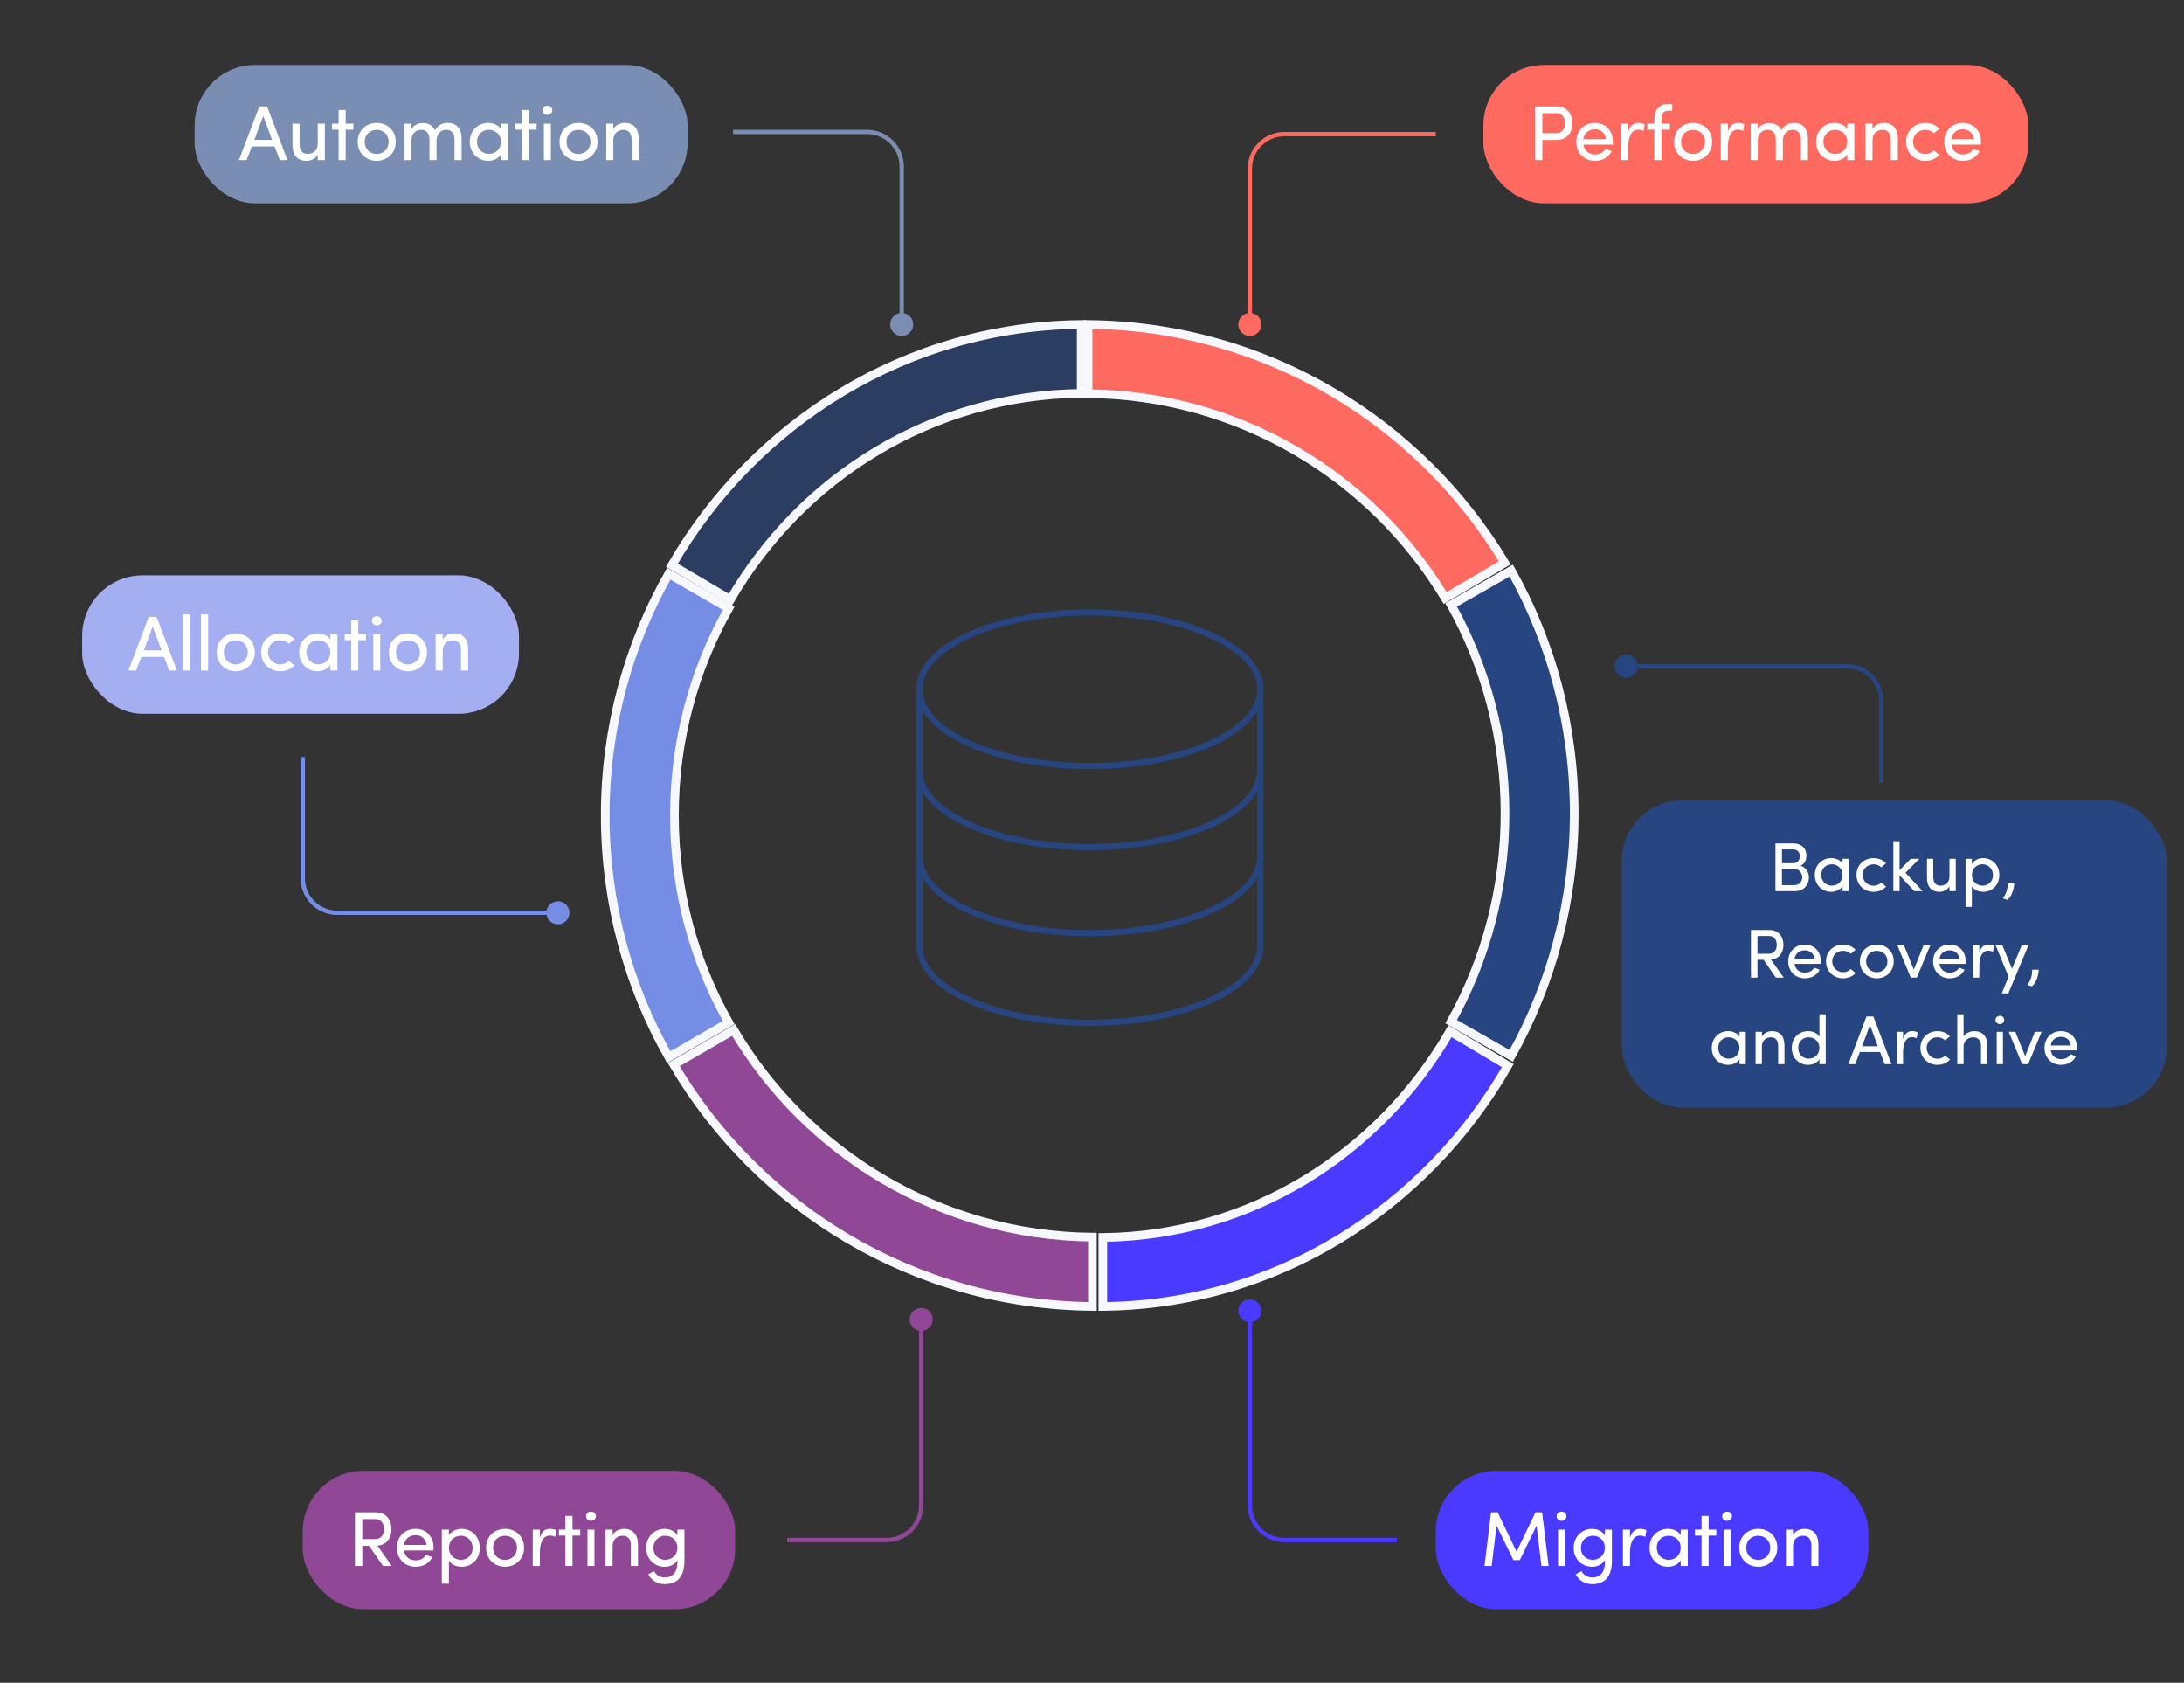 <svg width="505" height="389" viewBox="0 0 505 389" fill="none" xmlns="http://www.w3.org/2000/svg">
<rect x="0" y="0" width="505" height="389" fill="#333333" stroke="none"/>
<g clip-path="url(#clip0_8008_3695)">
<path d="M155.947 188.5C155.947 205.915 160.506 222.241 168.49 236.376L154.639 244.388C145.285 227.883 139.947 208.803 139.947 188.5C139.947 168.197 145.285 149.117 154.639 132.612L168.49 140.624C160.506 154.759 155.947 171.085 155.947 188.5Z" fill="#758DE5" stroke="#F7F8FD" stroke-width="2"/>
<path d="M155.359 130.662C174.501 97.632 209.683 75.367 250 75.004V90.936C215.472 91.297 185.336 110.335 168.876 138.625L155.359 130.662Z" fill="#274580" fill-opacity="0.6" stroke="#F7F8FD" stroke-width="2"/>
<path d="M251.596 75.004C292.524 75.358 328.274 97.378 347.948 130.118L334.16 138.238C317.246 110.18 286.628 91.357 251.596 91.005V75.004Z" fill="#FE6A60" stroke="#F7F8FD" stroke-width="2"/>
<path d="M169.634 238.107C186.464 266.526 217.286 285.64 252.59 285.995V301.996C211.344 301.64 175.358 279.28 155.783 246.119L169.634 238.107Z" fill="#904796" stroke="#F7F8FD" stroke-width="2"/>
<path d="M348 188C348 170.476 343.471 154.051 335.545 139.838L349.439 131.903C358.712 148.476 364 167.627 364 188C364 208.373 358.712 227.524 349.439 244.097L335.545 236.162C343.471 221.949 348 205.524 348 188Z" fill="#274580" stroke="#F7F8FD" stroke-width="2"/>
<path d="M255 301.995V286.064C289.173 285.7 318.993 266.662 335.283 238.381L348.647 246.336C329.705 279.368 294.89 301.629 255 301.995Z" fill="#4A3AFF" stroke="#F7F8FD" stroke-width="2"/>
<path d="M205.833 75C205.833 76.473 207.027 77.667 208.5 77.667C209.973 77.667 211.167 76.473 211.167 75C211.167 73.527 209.973 72.333 208.5 72.333C207.027 72.333 205.833 73.527 205.833 75ZM169.5 31H200.5V30H169.5V31ZM208 38.5V75H209V38.5H208ZM200.5 31C204.642 31 208 34.358 208 38.5H209C209 33.806 205.194 30 200.5 30V31Z" fill="#7A8DB2"/>
<path d="M210.333 305C210.333 303.527 211.527 302.333 213 302.333C214.473 302.333 215.667 303.527 215.667 305C215.667 306.473 214.473 307.667 213 307.667C211.527 307.667 210.333 306.473 210.333 305ZM182 355.5H205V356.5H182V355.5ZM212.5 348V305H213.5V348H212.5ZM205 355.5C209.142 355.5 212.5 352.142 212.5 348H213.5C213.5 352.694 209.694 356.5 205 356.5V355.5Z" fill="#904796"/>
<path d="M291.667 75C291.667 76.473 290.473 77.667 289 77.667C287.527 77.667 286.333 76.473 286.333 75C286.333 73.527 287.527 72.333 289 72.333C290.473 72.333 291.667 73.527 291.667 75ZM332 31.5H297V30.5H332V31.5ZM289.5 39V75H288.5V39H289.5ZM297 31.5C292.858 31.5 289.5 34.858 289.5 39H288.5C288.5 34.306 292.306 30.5 297 30.5V31.5Z" fill="#FE6A60"/>
<path d="M291.667 303C291.667 301.527 290.473 300.333 289 300.333C287.527 300.333 286.333 301.527 286.333 303C286.333 304.473 287.527 305.667 289 305.667C290.473 305.667 291.667 304.473 291.667 303ZM323 355.5H297V356.5H323V355.5ZM289.5 348V303H288.5V348H289.5ZM297 355.5C292.858 355.5 289.5 352.142 289.5 348H288.5C288.5 352.694 292.306 356.5 297 356.5V355.5Z" fill="#4A3AFF"/>
<path d="M129 208.333C130.473 208.333 131.667 209.527 131.667 211C131.667 212.473 130.473 213.667 129 213.667C127.527 213.667 126.333 212.473 126.333 211C126.333 209.527 127.527 208.333 129 208.333ZM70.5 175L70.5 203L69.5 203L69.5 175L70.5 175ZM78 210.5L129 210.5L129 211.5L78 211.5L78 210.5ZM70.5 203C70.5 207.142 73.858 210.5 78 210.5L78 211.5C73.306 211.5 69.5 207.694 69.5 203L70.5 203Z" fill="#758DE5"/>
<path d="M376 156.667C374.527 156.667 373.333 155.473 373.333 154C373.333 152.527 374.527 151.333 376 151.333C377.473 151.333 378.667 152.527 378.667 154C378.667 155.473 377.473 156.667 376 156.667ZM434.5 181L434.5 162L435.5 162L435.5 181L434.5 181ZM427 154.5L376 154.5L376 153.5L427 153.5L427 154.5ZM434.5 162C434.5 157.858 431.142 154.5 427 154.5L427 153.5C431.694 153.5 435.5 157.306 435.5 162L434.5 162Z" fill="#274580"/>
<rect x="70" y="340" width="100" height="32" rx="14" fill="#904796"/>
<path d="M87.281 357.302L90.593 362H88.559L85.355 357.356H83.771V362H82.079V349.598H86.849C89.459 349.598 90.521 351.542 90.521 353.486C90.521 355.322 89.603 357.104 87.281 357.302ZM86.795 351.164H83.771V355.79H86.723C88.235 355.79 88.793 354.638 88.793 353.486C88.793 352.352 88.235 351.164 86.795 351.164ZM93.413 357.14H98.633C98.435 355.718 97.445 354.89 96.077 354.89C94.691 354.89 93.611 355.718 93.413 357.14ZM100.253 357.77C100.253 357.968 100.253 358.22 100.235 358.418H93.413C93.611 359.84 94.691 360.704 96.131 360.704C97.139 360.704 98.057 360.254 98.543 359.408C98.975 359.606 99.497 359.75 99.947 359.948C99.227 361.442 97.715 362.18 96.077 362.18C93.683 362.18 91.775 360.434 91.775 357.77C91.775 355.106 93.683 353.414 96.077 353.414C98.471 353.414 100.253 355.106 100.253 357.77ZM103.793 353.594V354.908C104.369 353.954 105.539 353.414 106.727 353.414C109.031 353.414 110.939 355.16 110.939 357.824C110.939 360.488 109.031 362.18 106.727 362.18C105.539 362.18 104.369 361.694 103.793 360.74V366.086H102.155V353.594H103.793ZM103.811 357.842C103.811 359.642 105.215 360.578 106.565 360.578C108.077 360.578 109.283 359.516 109.283 357.842C109.283 356.168 108.077 355.016 106.565 355.016C105.089 355.016 103.811 356.06 103.811 357.842ZM116.778 362.18C114.384 362.18 112.386 360.434 112.386 357.77C112.386 355.106 114.384 353.414 116.778 353.414C119.172 353.414 121.188 355.106 121.188 357.77C121.188 360.434 119.172 362.18 116.778 362.18ZM116.778 360.596C118.272 360.596 119.55 359.498 119.55 357.77C119.55 356.078 118.272 355.016 116.778 355.016C115.248 355.016 114.006 356.078 114.006 357.77C114.006 359.498 115.248 360.596 116.778 360.596ZM124.825 358.94V362H123.187V353.594H124.825V355.484C125.257 353.99 126.067 353.414 127.165 353.414C127.759 353.414 128.389 353.576 128.623 353.738L128.371 355.268C127.921 355.052 127.471 354.98 127.129 354.98C125.509 354.98 124.825 356.708 124.825 358.94ZM132.377 353.594H134.159V354.98H132.377V362H130.739V354.98H129.227V353.594H130.739V350.426H132.377V353.594ZM137.455 353.594V362H135.835V353.594H137.455ZM135.511 350.498C135.511 349.868 136.015 349.436 136.645 349.436C137.275 349.436 137.779 349.868 137.779 350.498C137.779 351.128 137.275 351.56 136.645 351.56C136.015 351.56 135.511 351.128 135.511 350.498ZM141.653 357.464V362H140.015V353.594H141.653V354.854C142.139 353.846 143.363 353.414 144.281 353.414C146.387 353.414 147.521 354.764 147.521 357.14V362H145.883V357.248C145.883 355.826 145.181 355.016 144.029 355.016C142.841 355.016 141.653 355.682 141.653 357.464ZM151.237 363.206C151.741 364.142 152.731 364.646 153.667 364.646C155.485 364.646 156.655 363.62 156.655 360.83C156.655 360.758 156.637 360.704 156.637 360.632C156.115 361.64 154.873 362.18 153.685 362.18C151.381 362.18 149.419 360.488 149.419 357.824C149.419 355.16 151.381 353.414 153.685 353.414C154.855 353.414 156.061 353.954 156.637 354.908V353.594H158.257V360.722C158.257 364.682 156.457 366.194 153.667 366.194C152.101 366.194 150.679 365.42 149.869 363.926C150.067 363.818 151.021 363.296 151.237 363.206ZM156.619 357.806C156.619 356.006 155.323 355.016 153.829 355.016C152.317 355.016 151.093 356.168 151.093 357.806C151.093 359.534 152.317 360.578 153.829 360.578C155.197 360.578 156.619 359.606 156.619 357.806Z" fill="white"/>
<rect x="332" y="340" width="100" height="32" rx="14" fill="#4A3AFF"/>
<path d="M350.67 358.706L355.044 349.598H356.574L358.086 362H356.43L355.296 352.676L351.426 360.632H349.95L346.044 352.676L344.91 362H343.254L344.766 349.598H346.296L350.67 358.706ZM361.877 353.594V362H360.257V353.594H361.877ZM359.933 350.498C359.933 349.868 360.437 349.436 361.067 349.436C361.697 349.436 362.201 349.868 362.201 350.498C362.201 351.128 361.697 351.56 361.067 351.56C360.437 351.56 359.933 351.128 359.933 350.498ZM365.696 363.206C366.2 364.142 367.19 364.646 368.126 364.646C369.944 364.646 371.114 363.62 371.114 360.83C371.114 360.758 371.096 360.704 371.096 360.632C370.574 361.64 369.332 362.18 368.144 362.18C365.84 362.18 363.878 360.488 363.878 357.824C363.878 355.16 365.84 353.414 368.144 353.414C369.314 353.414 370.52 353.954 371.096 354.908V353.594H372.716V360.722C372.716 364.682 370.916 366.194 368.126 366.194C366.56 366.194 365.138 365.42 364.328 363.926C364.526 363.818 365.48 363.296 365.696 363.206ZM371.078 357.806C371.078 356.006 369.782 355.016 368.288 355.016C366.776 355.016 365.552 356.168 365.552 357.806C365.552 359.534 366.776 360.578 368.288 360.578C369.656 360.578 371.078 359.606 371.078 357.806ZM376.898 358.94V362H375.26V353.594H376.898V355.484C377.33 353.99 378.14 353.414 379.238 353.414C379.832 353.414 380.462 353.576 380.696 353.738L380.444 355.268C379.994 355.052 379.544 354.98 379.202 354.98C377.582 354.98 376.898 356.708 376.898 358.94ZM388.631 362V360.704C388.073 361.64 386.849 362.18 385.679 362.18C383.375 362.18 381.413 360.452 381.413 357.788C381.413 355.106 383.375 353.414 385.679 353.414C386.849 353.414 388.055 353.9 388.631 354.854V353.594H390.251V362H388.631ZM388.613 357.77C388.613 355.97 387.191 355.016 385.823 355.016C384.311 355.016 383.087 356.114 383.087 357.77C383.087 359.426 384.311 360.578 385.823 360.578C387.317 360.578 388.613 359.552 388.613 357.77ZM395.08 353.594H396.862V354.98H395.08V362H393.442V354.98H391.93V353.594H393.442V350.426H395.08V353.594ZM400.158 353.594V362H398.538V353.594H400.158ZM398.214 350.498C398.214 349.868 398.718 349.436 399.348 349.436C399.978 349.436 400.482 349.868 400.482 350.498C400.482 351.128 399.978 351.56 399.348 351.56C398.718 351.56 398.214 351.128 398.214 350.498ZM406.552 362.18C404.158 362.18 402.16 360.434 402.16 357.77C402.16 355.106 404.158 353.414 406.552 353.414C408.946 353.414 410.962 355.106 410.962 357.77C410.962 360.434 408.946 362.18 406.552 362.18ZM406.552 360.596C408.046 360.596 409.324 359.498 409.324 357.77C409.324 356.078 408.046 355.016 406.552 355.016C405.022 355.016 403.78 356.078 403.78 357.77C403.78 359.498 405.022 360.596 406.552 360.596ZM414.599 357.464V362H412.961V353.594H414.599V354.854C415.085 353.846 416.309 353.414 417.227 353.414C419.333 353.414 420.467 354.764 420.467 357.14V362H418.829V357.248C418.829 355.826 418.127 355.016 416.975 355.016C415.787 355.016 414.599 355.682 414.599 357.464Z" fill="white"/>
<rect x="343" y="15" width="126" height="32" rx="14" fill="#FE6A60"/>
<path d="M354.944 24.598H359.894C362.522 24.598 363.584 26.542 363.584 28.486C363.584 30.43 362.522 32.356 359.894 32.356H356.636V37H354.944V24.598ZM359.876 26.164H356.636V30.79H359.786C361.298 30.79 361.91 29.638 361.91 28.486C361.91 27.352 361.316 26.164 359.876 26.164ZM366.119 32.14H371.339C371.141 30.718 370.151 29.89 368.783 29.89C367.397 29.89 366.317 30.718 366.119 32.14ZM372.959 32.77C372.959 32.968 372.959 33.22 372.941 33.418H366.119C366.317 34.84 367.397 35.704 368.837 35.704C369.845 35.704 370.763 35.254 371.249 34.408C371.681 34.606 372.203 34.75 372.653 34.948C371.933 36.442 370.421 37.18 368.783 37.18C366.389 37.18 364.481 35.434 364.481 32.77C364.481 30.106 366.389 28.414 368.783 28.414C371.177 28.414 372.959 30.106 372.959 32.77ZM376.499 33.94V37H374.861V28.594H376.499V30.484C376.931 28.99 377.741 28.414 378.839 28.414C379.433 28.414 380.063 28.576 380.297 28.738L380.045 30.268C379.595 30.052 379.145 29.98 378.803 29.98C377.183 29.98 376.499 31.708 376.499 33.94ZM386.661 24.022V25.588H385.743C384.375 25.588 384.177 26.668 384.177 27.748V28.594H386.121V29.98H384.177V37H382.521V29.98H380.901V28.594H382.521V27.748C382.521 25.534 383.475 24.022 385.743 24.022H386.661ZM391.484 37.18C389.09 37.18 387.092 35.434 387.092 32.77C387.092 30.106 389.09 28.414 391.484 28.414C393.878 28.414 395.894 30.106 395.894 32.77C395.894 35.434 393.878 37.18 391.484 37.18ZM391.484 35.596C392.978 35.596 394.256 34.498 394.256 32.77C394.256 31.078 392.978 30.016 391.484 30.016C389.954 30.016 388.712 31.078 388.712 32.77C388.712 34.498 389.954 35.596 391.484 35.596ZM399.531 33.94V37H397.893V28.594H399.531V30.484C399.963 28.99 400.773 28.414 401.871 28.414C402.465 28.414 403.095 28.576 403.329 28.738L403.077 30.268C402.627 30.052 402.177 29.98 401.835 29.98C400.215 29.98 399.531 31.708 399.531 33.94ZM414.481 30.016C413.095 30.016 412.249 31.06 412.249 32.464V37H410.611V32.23C410.611 30.844 409.891 30.016 408.793 30.016C407.623 30.016 406.453 30.7 406.453 32.464V37H404.815V28.594H406.453V29.854C406.885 28.918 408.091 28.504 408.775 28.45C409.099 28.432 409.405 28.45 409.693 28.504C410.755 28.666 411.493 29.224 411.889 30.142C412.663 28.648 413.995 28.414 414.805 28.414C416.911 28.414 418.045 29.764 418.045 32.14V37H416.407V32.248C416.407 30.862 415.705 30.016 414.481 30.016ZM427.15 37V35.704C426.592 36.64 425.368 37.18 424.198 37.18C421.894 37.18 419.932 35.452 419.932 32.788C419.932 30.106 421.894 28.414 424.198 28.414C425.368 28.414 426.574 28.9 427.15 29.854V28.594H428.77V37H427.15ZM427.132 32.77C427.132 30.97 425.71 30.016 424.342 30.016C422.83 30.016 421.606 31.114 421.606 32.77C421.606 34.426 422.83 35.578 424.342 35.578C425.836 35.578 427.132 34.552 427.132 32.77ZM432.97 32.464V37H431.332V28.594H432.97V29.854C433.456 28.846 434.68 28.414 435.598 28.414C437.704 28.414 438.838 29.764 438.838 32.14V37H437.2V32.248C437.2 30.826 436.498 30.016 435.346 30.016C434.158 30.016 432.97 30.682 432.97 32.464ZM440.736 32.77C440.736 30.106 442.788 28.414 445.182 28.414C446.478 28.414 447.63 28.9 448.422 29.764L447.18 30.808C446.676 30.304 445.956 30.016 445.182 30.016C443.67 30.016 442.356 31.078 442.356 32.77C442.356 34.444 443.67 35.596 445.182 35.596C445.956 35.596 446.676 35.29 447.18 34.768L448.44 35.812C447.648 36.676 446.478 37.18 445.182 37.18C442.788 37.18 440.736 35.434 440.736 32.77ZM451.194 32.14H456.414C456.216 30.718 455.226 29.89 453.858 29.89C452.472 29.89 451.392 30.718 451.194 32.14ZM458.034 32.77C458.034 32.968 458.034 33.22 458.016 33.418H451.194C451.392 34.84 452.472 35.704 453.912 35.704C454.92 35.704 455.838 35.254 456.324 34.408C456.756 34.606 457.278 34.75 457.728 34.948C457.008 36.442 455.496 37.18 453.858 37.18C451.464 37.18 449.556 35.434 449.556 32.77C449.556 30.106 451.464 28.414 453.858 28.414C456.252 28.414 458.034 30.106 458.034 32.77Z" fill="white"/>
<rect x="45" y="15" width="114" height="32" rx="14" fill="#7A8DB2"/>
<path d="M58.812 32.338H62.916L60.864 26.83L58.812 32.338ZM63.492 33.85H58.236L57.03 37H55.248L59.964 24.598H61.764L66.462 37H64.698L63.492 33.85ZM73.476 33.13V28.594H75.114V37H73.476V35.74C72.954 36.748 71.784 37.18 70.866 37.18C68.76 37.18 67.608 35.83 67.626 33.454V28.594H69.264V33.346C69.264 34.768 69.948 35.578 71.1 35.578C72.288 35.578 73.476 34.93 73.476 33.13ZM79.93 28.594H81.712V29.98H79.93V37H78.292V29.98H76.78V28.594H78.292V25.426H79.93V28.594ZM87.099 37.18C84.705 37.18 82.707 35.434 82.707 32.77C82.707 30.106 84.705 28.414 87.099 28.414C89.493 28.414 91.509 30.106 91.509 32.77C91.509 35.434 89.493 37.18 87.099 37.18ZM87.099 35.596C88.593 35.596 89.871 34.498 89.871 32.77C89.871 31.078 88.593 30.016 87.099 30.016C85.569 30.016 84.327 31.078 84.327 32.77C84.327 34.498 85.569 35.596 87.099 35.596ZM103.175 30.016C101.789 30.016 100.943 31.06 100.943 32.464V37H99.305V32.23C99.305 30.844 98.585 30.016 97.487 30.016C96.317 30.016 95.147 30.7 95.147 32.464V37H93.509V28.594H95.147V29.854C95.579 28.918 96.785 28.504 97.469 28.45C97.793 28.432 98.099 28.45 98.387 28.504C99.449 28.666 100.187 29.224 100.583 30.142C101.357 28.648 102.689 28.414 103.499 28.414C105.605 28.414 106.739 29.764 106.739 32.14V37H105.101V32.248C105.101 30.862 104.399 30.016 103.175 30.016ZM115.844 37V35.704C115.286 36.64 114.062 37.18 112.892 37.18C110.588 37.18 108.626 35.452 108.626 32.788C108.626 30.106 110.588 28.414 112.892 28.414C114.062 28.414 115.268 28.9 115.844 29.854V28.594H117.464V37H115.844ZM115.826 32.77C115.826 30.97 114.404 30.016 113.036 30.016C111.524 30.016 110.3 31.114 110.3 32.77C110.3 34.426 111.524 35.578 113.036 35.578C114.53 35.578 115.826 34.552 115.826 32.77ZM122.294 28.594H124.076V29.98H122.294V37H120.656V29.98H119.144V28.594H120.656V25.426H122.294V28.594ZM127.372 28.594V37H125.752V28.594H127.372ZM125.428 25.498C125.428 24.868 125.932 24.436 126.562 24.436C127.192 24.436 127.696 24.868 127.696 25.498C127.696 26.128 127.192 26.56 126.562 26.56C125.932 26.56 125.428 26.128 125.428 25.498ZM133.765 37.18C131.371 37.18 129.373 35.434 129.373 32.77C129.373 30.106 131.371 28.414 133.765 28.414C136.159 28.414 138.175 30.106 138.175 32.77C138.175 35.434 136.159 37.18 133.765 37.18ZM133.765 35.596C135.259 35.596 136.537 34.498 136.537 32.77C136.537 31.078 135.259 30.016 133.765 30.016C132.235 30.016 130.993 31.078 130.993 32.77C130.993 34.498 132.235 35.596 133.765 35.596ZM141.813 32.464V37H140.175V28.594H141.813V29.854C142.299 28.846 143.523 28.414 144.441 28.414C146.547 28.414 147.681 29.764 147.681 32.14V37H146.043V32.248C146.043 30.826 145.341 30.016 144.189 30.016C143.001 30.016 141.813 30.682 141.813 32.464Z" fill="white"/>
<rect x="19" y="133" width="101" height="32" rx="14" fill="#A3AFF0"/>
<path d="M33.256 150.338H37.36L35.308 144.83L33.256 150.338ZM37.936 151.85H32.68L31.474 155H29.692L34.408 142.598H36.208L40.906 155H39.142L37.936 151.85ZM42.283 142.022H43.921V155H42.283V142.022ZM46.48 142.022H48.118V155H46.48V142.022ZM54.511 155.18C52.117 155.18 50.119 153.434 50.119 150.77C50.119 148.106 52.117 146.414 54.511 146.414C56.905 146.414 58.921 148.106 58.921 150.77C58.921 153.434 56.905 155.18 54.511 155.18ZM54.511 153.596C56.005 153.596 57.283 152.498 57.283 150.77C57.283 149.078 56.005 148.016 54.511 148.016C52.981 148.016 51.739 149.078 51.739 150.77C51.739 152.498 52.981 153.596 54.511 153.596ZM60.363 150.77C60.363 148.106 62.415 146.414 64.809 146.414C66.105 146.414 67.257 146.9 68.049 147.764L66.807 148.808C66.303 148.304 65.583 148.016 64.809 148.016C63.297 148.016 61.983 149.078 61.983 150.77C61.983 152.444 63.297 153.596 64.809 153.596C65.583 153.596 66.303 153.29 66.807 152.768L68.067 153.812C67.275 154.676 66.105 155.18 64.809 155.18C62.415 155.18 60.363 153.434 60.363 150.77ZM76.401 155V153.704C75.843 154.64 74.619 155.18 73.449 155.18C71.145 155.18 69.183 153.452 69.183 150.788C69.183 148.106 71.145 146.414 73.449 146.414C74.619 146.414 75.825 146.9 76.401 147.854V146.594H78.021V155H76.401ZM76.383 150.77C76.383 148.97 74.961 148.016 73.593 148.016C72.081 148.016 70.857 149.114 70.857 150.77C70.857 152.426 72.081 153.578 73.593 153.578C75.087 153.578 76.383 152.552 76.383 150.77ZM82.85 146.594H84.632V147.98H82.85V155H81.212V147.98H79.7V146.594H81.212V143.426H82.85V146.594ZM87.929 146.594V155H86.309V146.594H87.929ZM85.985 143.498C85.985 142.868 86.489 142.436 87.119 142.436C87.749 142.436 88.253 142.868 88.253 143.498C88.253 144.128 87.749 144.56 87.119 144.56C86.489 144.56 85.985 144.128 85.985 143.498ZM94.322 155.18C91.928 155.18 89.93 153.434 89.93 150.77C89.93 148.106 91.928 146.414 94.322 146.414C96.716 146.414 98.732 148.106 98.732 150.77C98.732 153.434 96.716 155.18 94.322 155.18ZM94.322 153.596C95.816 153.596 97.094 152.498 97.094 150.77C97.094 149.078 95.816 148.016 94.322 148.016C92.792 148.016 91.55 149.078 91.55 150.77C91.55 152.498 92.792 153.596 94.322 153.596ZM102.37 150.464V155H100.732V146.594H102.37V147.854C102.856 146.846 104.08 146.414 104.998 146.414C107.104 146.414 108.238 147.764 108.238 150.14V155H106.6V150.248C106.6 148.826 105.898 148.016 104.746 148.016C103.558 148.016 102.37 148.682 102.37 150.464Z" fill="white"/>
<rect x="375" y="185" width="126" height="71" rx="14" fill="#274580"/>
<path d="M417.683 197.824C417.683 198.752 417.331 199.744 416.291 200.128C417.523 200.384 418.275 201.728 418.275 202.816C418.275 204.528 417.091 206 415.043 206H410.531V194.976H414.691C416.547 194.976 417.683 196.08 417.683 197.824ZM412.035 199.552H414.691C415.667 199.552 416.163 198.768 416.163 197.872C416.163 196.912 415.539 196.352 414.531 196.352H412.035V199.552ZM414.931 200.864H412.035V204.608H414.979C416.067 204.608 416.739 203.744 416.739 202.8C416.739 201.904 416.035 200.864 414.931 200.864ZM426.05 206V204.848C425.554 205.68 424.466 206.16 423.426 206.16C421.378 206.16 419.634 204.624 419.634 202.256C419.634 199.872 421.378 198.368 423.426 198.368C424.466 198.368 425.538 198.8 426.05 199.648V198.528H427.49V206H426.05ZM426.034 202.24C426.034 200.64 424.77 199.792 423.554 199.792C422.21 199.792 421.122 200.768 421.122 202.24C421.122 203.712 422.21 204.736 423.554 204.736C424.882 204.736 426.034 203.824 426.034 202.24ZM429.271 202.24C429.271 199.872 431.095 198.368 433.223 198.368C434.375 198.368 435.399 198.8 436.103 199.568L434.999 200.496C434.551 200.048 433.911 199.792 433.223 199.792C431.879 199.792 430.711 200.736 430.711 202.24C430.711 203.728 431.879 204.752 433.223 204.752C433.911 204.752 434.551 204.48 434.999 204.016L436.119 204.944C435.415 205.712 434.375 206.16 433.223 206.16C431.095 206.16 429.271 204.608 429.271 202.24ZM439.234 202.352V206H437.794V194.464H439.234V201.136L441.81 198.528H443.794L440.594 201.76L444.562 206H442.642L439.234 202.352ZM450.769 202.56V198.528H452.225V206H450.769V204.88C450.305 205.776 449.265 206.16 448.449 206.16C446.577 206.16 445.553 204.96 445.569 202.848V198.528H447.025V202.752C447.025 204.016 447.633 204.736 448.657 204.736C449.713 204.736 450.769 204.16 450.769 202.56ZM455.946 198.528V199.696C456.458 198.848 457.498 198.368 458.554 198.368C460.602 198.368 462.298 199.92 462.298 202.288C462.298 204.656 460.602 206.16 458.554 206.16C457.498 206.16 456.458 205.728 455.946 204.88V209.632H454.49V198.528H455.946ZM455.962 202.304C455.962 203.904 457.21 204.736 458.41 204.736C459.754 204.736 460.826 203.792 460.826 202.304C460.826 200.816 459.754 199.792 458.41 199.792C457.098 199.792 455.962 200.72 455.962 202.304ZM464.16 208.016L463.136 207.68C463.76 206.8 464.272 205.696 464.224 204.16H465.76C465.632 206.16 464.848 207.456 464.16 208.016ZM409.495 221.824L412.439 226H410.631L407.783 221.872H406.375V226H404.871V214.976H409.111C411.431 214.976 412.375 216.704 412.375 218.432C412.375 220.064 411.559 221.648 409.495 221.824ZM409.063 216.368H406.375V220.48H408.999C410.343 220.48 410.839 219.456 410.839 218.432C410.839 217.424 410.343 216.368 409.063 216.368ZM414.945 221.68H419.585C419.409 220.416 418.529 219.68 417.313 219.68C416.081 219.68 415.121 220.416 414.945 221.68ZM421.025 222.24C421.025 222.416 421.025 222.64 421.009 222.816H414.945C415.121 224.08 416.081 224.848 417.361 224.848C418.257 224.848 419.073 224.448 419.505 223.696C419.889 223.872 420.353 224 420.753 224.176C420.113 225.504 418.769 226.16 417.313 226.16C415.185 226.16 413.489 224.608 413.489 222.24C413.489 219.872 415.185 218.368 417.313 218.368C419.441 218.368 421.025 219.872 421.025 222.24ZM422.22 222.24C422.22 219.872 424.044 218.368 426.172 218.368C427.324 218.368 428.348 218.8 429.052 219.568L427.948 220.496C427.5 220.048 426.86 219.792 426.172 219.792C424.828 219.792 423.66 220.736 423.66 222.24C423.66 223.728 424.828 224.752 426.172 224.752C426.86 224.752 427.5 224.48 427.948 224.016L429.068 224.944C428.364 225.712 427.324 226.16 426.172 226.16C424.044 226.16 422.22 224.608 422.22 222.24ZM433.964 226.16C431.836 226.16 430.06 224.608 430.06 222.24C430.06 219.872 431.836 218.368 433.964 218.368C436.092 218.368 437.884 219.872 437.884 222.24C437.884 224.608 436.092 226.16 433.964 226.16ZM433.964 224.752C435.292 224.752 436.428 223.776 436.428 222.24C436.428 220.736 435.292 219.792 433.964 219.792C432.604 219.792 431.5 220.736 431.5 222.24C431.5 223.776 432.604 224.752 433.964 224.752ZM438.717 218.528H440.253L442.525 224.144L444.781 218.528H446.333L443.213 226H443.229H441.821L438.717 218.528ZM448.446 221.68H453.086C452.91 220.416 452.03 219.68 450.814 219.68C449.582 219.68 448.622 220.416 448.446 221.68ZM454.526 222.24C454.526 222.416 454.526 222.64 454.51 222.816H448.446C448.622 224.08 449.582 224.848 450.862 224.848C451.758 224.848 452.574 224.448 453.006 223.696C453.39 223.872 453.854 224 454.254 224.176C453.614 225.504 452.27 226.16 450.814 226.16C448.686 226.16 446.99 224.608 446.99 222.24C446.99 219.872 448.686 218.368 450.814 218.368C452.942 218.368 454.526 219.872 454.526 222.24ZM457.672 223.28V226H456.216V218.528H457.672V220.208C458.056 218.88 458.776 218.368 459.752 218.368C460.28 218.368 460.84 218.512 461.048 218.656L460.824 220.016C460.424 219.824 460.024 219.76 459.72 219.76C458.28 219.76 457.672 221.296 457.672 223.28ZM464.385 229.632H462.865L464.433 225.776L461.441 218.528H462.993L465.233 223.936L467.473 218.528H469.025L464.385 229.632ZM469.82 228.016L468.796 227.68C469.42 226.8 469.932 225.696 469.884 224.16H471.42C471.292 226.16 470.508 227.456 469.82 228.016ZM402.225 246V244.848C401.729 245.68 400.641 246.16 399.601 246.16C397.553 246.16 395.809 244.624 395.809 242.256C395.809 239.872 397.553 238.368 399.601 238.368C400.641 238.368 401.713 238.8 402.225 239.648V238.528H403.665V246H402.225ZM402.209 242.24C402.209 240.64 400.945 239.792 399.729 239.792C398.385 239.792 397.297 240.768 397.297 242.24C397.297 243.712 398.385 244.736 399.729 244.736C401.057 244.736 402.209 243.824 402.209 242.24ZM407.398 241.968V246H405.942V238.528H407.398V239.648C407.83 238.752 408.918 238.368 409.734 238.368C411.606 238.368 412.614 239.568 412.614 241.68V246H411.158V241.776C411.158 240.512 410.534 239.792 409.51 239.792C408.454 239.792 407.398 240.384 407.398 241.968ZM420.702 246V244.848C420.206 245.68 419.118 246.16 418.078 246.16C416.03 246.16 414.302 244.624 414.302 242.256C414.302 239.872 416.014 238.368 418.062 238.368C419.166 238.368 420.206 238.8 420.702 239.648V234.464H422.158V246H420.702ZM420.686 242.24C420.686 240.64 419.422 239.792 418.206 239.792C416.862 239.792 415.79 240.768 415.79 242.24C415.79 243.712 416.862 244.736 418.206 244.736C419.534 244.736 420.686 243.824 420.686 242.24ZM430.559 241.856H434.207L432.383 236.96L430.559 241.856ZM434.719 243.2H430.047L428.975 246H427.391L431.583 234.976H433.183L437.359 246H435.791L434.719 243.2ZM440.039 243.28V246H438.583V238.528H440.039V240.208C440.423 238.88 441.143 238.368 442.119 238.368C442.647 238.368 443.207 238.512 443.415 238.656L443.191 240.016C442.791 239.824 442.391 239.76 442.087 239.76C440.647 239.76 440.039 241.296 440.039 243.28ZM444.052 242.24C444.052 239.872 445.876 238.368 448.004 238.368C449.156 238.368 450.18 238.8 450.884 239.568L449.78 240.496C449.332 240.048 448.692 239.792 448.004 239.792C446.66 239.792 445.492 240.736 445.492 242.24C445.492 243.728 446.66 244.752 448.004 244.752C448.692 244.752 449.332 244.48 449.78 244.016L450.9 244.944C450.196 245.712 449.156 246.16 448.004 246.16C445.876 246.16 444.052 244.608 444.052 242.24ZM454.032 241.968V246H452.576V234.464H454.032V239.648C454.464 238.752 455.696 238.368 456.496 238.368C458.368 238.368 459.536 239.568 459.52 241.68V246H458.064V241.776C458.064 240.544 457.328 239.792 456.304 239.792C455.28 239.792 454.032 240.368 454.032 241.968ZM463.137 238.528V246H461.697V238.528H463.137ZM461.409 235.776C461.409 235.216 461.857 234.832 462.417 234.832C462.977 234.832 463.425 235.216 463.425 235.776C463.425 236.336 462.977 236.72 462.417 236.72C461.857 236.72 461.409 236.336 461.409 235.776ZM464.468 238.528H466.004L468.276 244.144L470.532 238.528H472.084L468.964 246H468.98H467.572L464.468 238.528ZM474.196 241.68H478.836C478.66 240.416 477.78 239.68 476.564 239.68C475.332 239.68 474.372 240.416 474.196 241.68ZM480.276 242.24C480.276 242.416 480.276 242.64 480.26 242.816H474.196C474.372 244.08 475.332 244.848 476.612 244.848C477.508 244.848 478.324 244.448 478.756 243.696C479.14 243.872 479.604 244 480.004 244.176C479.364 245.504 478.02 246.16 476.564 246.16C474.436 246.16 472.74 244.608 472.74 242.24C472.74 239.872 474.436 238.368 476.564 238.368C478.692 238.368 480.276 239.872 480.276 242.24Z" fill="white"/>
<g clip-path="url(#clip1_8008_3695)">
<path d="M252.011 177.092C273.788 177.092 291.442 169.14 291.442 159.33C291.442 149.521 273.788 141.569 252.011 141.569C230.234 141.569 212.581 149.521 212.581 159.33C212.581 169.14 230.234 177.092 252.011 177.092Z" stroke="#274580" stroke-width="1.42" stroke-miterlimit="10"/>
<path d="M291.419 218.669C291.419 228.478 273.764 236.431 251.989 236.431C230.214 236.431 212.581 228.478 212.581 218.669" stroke="#274580" stroke-width="1.42" stroke-miterlimit="10"/>
<path d="M291.419 197.947C291.419 207.756 273.764 215.709 251.989 215.709C230.214 215.709 212.581 207.756 212.581 197.947" stroke="#274580" stroke-width="1.42" stroke-miterlimit="10"/>
<path d="M291.419 178.064C291.419 187.873 273.764 195.826 251.989 195.826C230.214 195.826 212.581 187.873 212.581 178.064" stroke="#274580" stroke-width="1.42" stroke-miterlimit="10"/>
<path d="M291.419 159.861V219.708" stroke="#274580" stroke-width="1.42" stroke-miterlimit="10" stroke-linecap="round"/>
<path d="M212.581 159.861V219.708" stroke="#274580" stroke-width="1.42" stroke-miterlimit="10" stroke-linecap="round"/>
</g>
</g>
<defs>
<clipPath id="clip0_8008_3695">
<rect width="505" height="389" fill="white"/>
</clipPath>
<clipPath id="clip1_8008_3695">
<rect width="82" height="98" fill="white" transform="translate(211 140)"/>
</clipPath>
</defs>
</svg>
